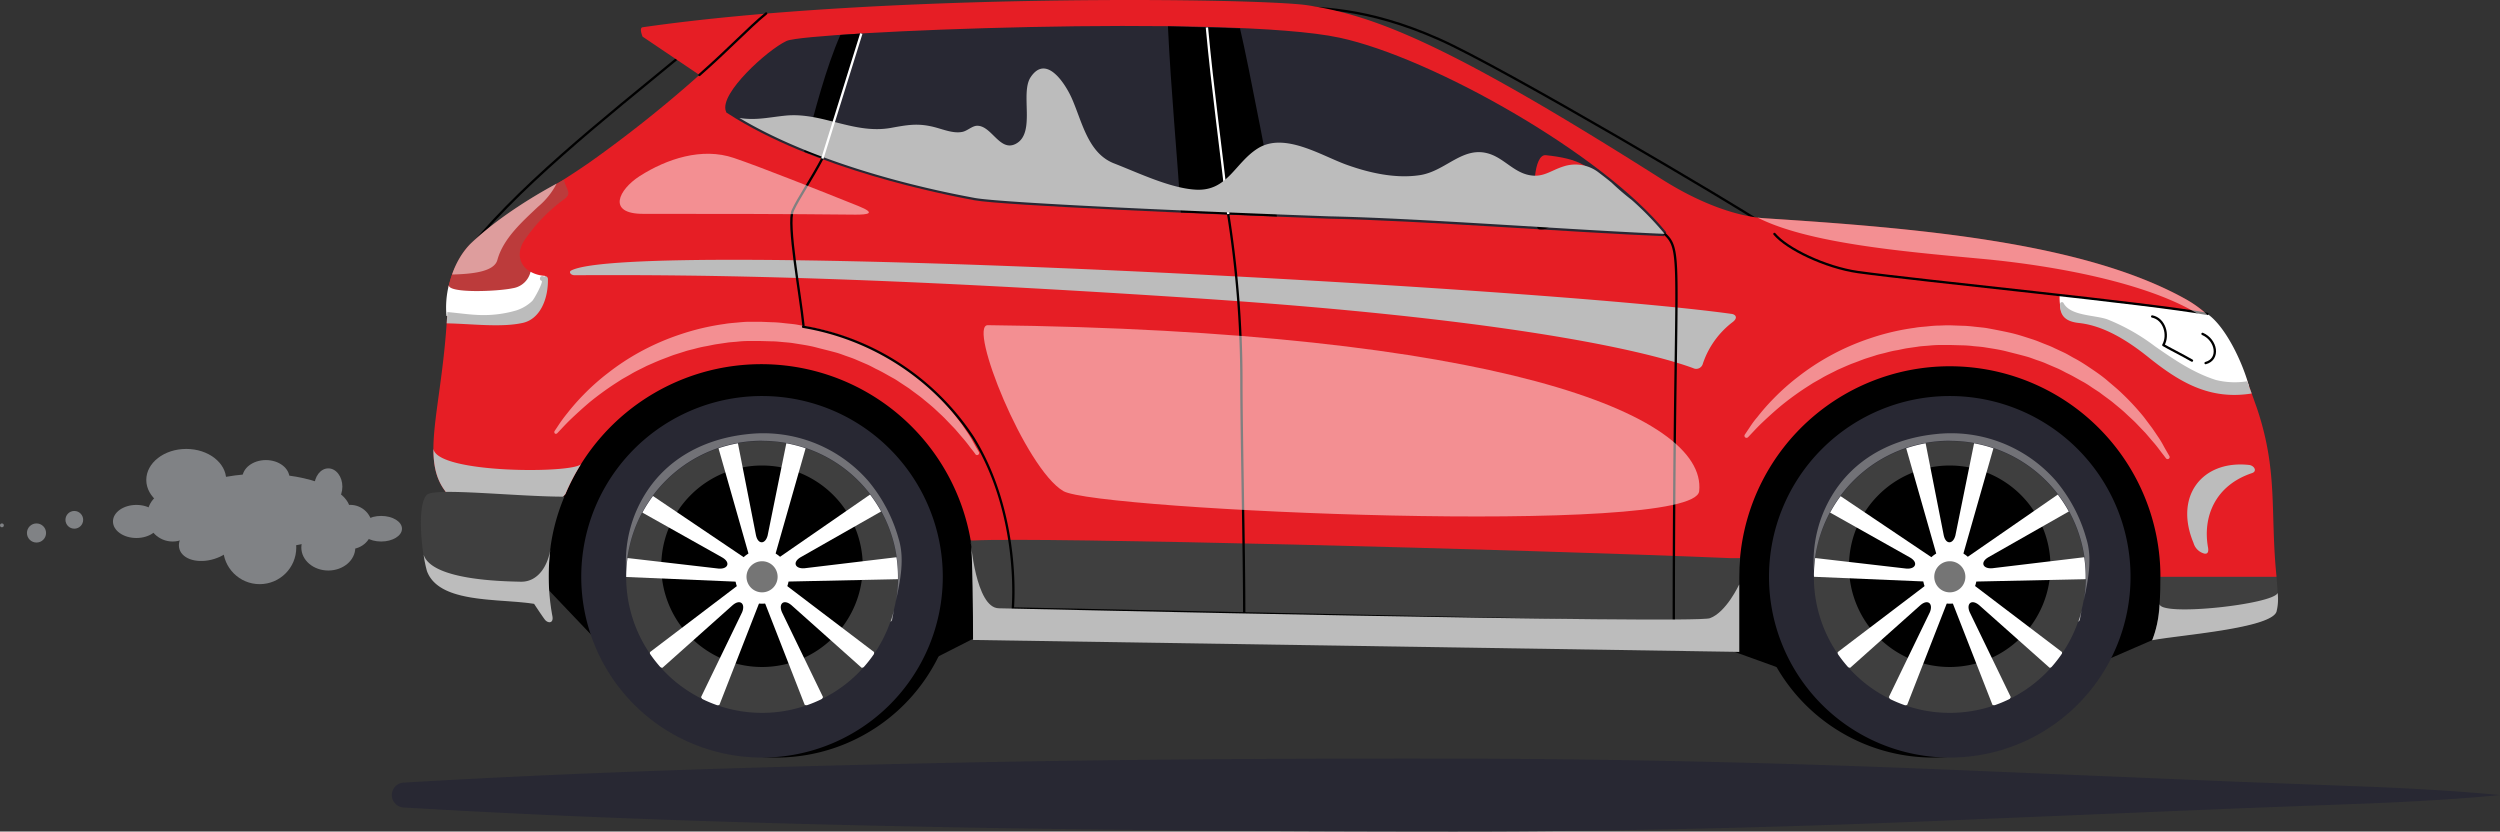 <svg xmlns="http://www.w3.org/2000/svg" viewBox="0 0 533.55 177.47"><rect x="0" y="0" width="533.55" height="177.47" fill="#333333" stroke="none"/><defs><style>.cls-1{isolation:isolate;}.cls-2,.cls-7{fill:#282833;}.cls-3{fill:#3f3f3f;}.cls-10,.cls-14,.cls-15,.cls-4{fill:none;}.cls-10,.cls-4{stroke:#000;stroke-linecap:round;}.cls-10,.cls-14,.cls-4{stroke-linejoin:round;}.cls-14,.cls-4{stroke-width:0.5px;}.cls-5{fill:#e61e25;}.cls-12,.cls-6{fill:#fff;}.cls-7{stroke:#282833;stroke-miterlimit:10;}.cls-12,.cls-16,.cls-8{opacity:0.5;}.cls-12,.cls-8{mix-blend-mode:soft-light;}.cls-16,.cls-9{fill:#bcbcbc;mix-blend-mode:color-burn;}.cls-11{fill:#bc3b3b;}.cls-13{fill:#757575;}.cls-14{stroke:#fff;}.cls-17{fill:#808285;}</style></defs><title>new car</title><g class="cls-1"><g id="Layer_2" data-name="Layer 2"><g id="OBJECTS"><path class="cls-2" d="M533.55,169.68c-9.32.9-18.63,1.41-27.95,1.79l-28,1.06-55.9,2.32c-37.27,1.63-74.54,2.63-111.8,2.61s-74.54-.25-111.81-1-74.53-1.89-111.8-4.12a2.66,2.66,0,0,1,0-5.32c37.27-2.22,74.54-3.3,111.8-4.12s74.54-1.05,111.81-1,74.53,1,111.8,2.61l55.9,2.33,28,1.06C514.92,168.28,524.23,168.79,533.55,169.68Z"/><path d="M412.56,84.52A38.58,38.58,0,1,1,374,123.1,38.58,38.58,0,0,1,412.56,84.52Zm0,67.62a29,29,0,1,0-29-29A29,29,0,0,0,412.56,152.14Z"/><path d="M165.68,84.52a38.58,38.58,0,1,1-38.59,38.58A38.58,38.58,0,0,1,165.68,84.52Zm0,67.62a29,29,0,1,0-29-29A29,29,0,0,0,165.68,152.14Z"/><path d="M459.32,136.62l-13.16,5.72-57.43,3.48-21.32-7.7-156-3.69L189,145.82l-58.41-5.7-16.17-17s2-38,1.92-38.58,42.87-20.91,44.33-21.72,47-.92,54.33.74S362.2,91.41,362.2,91.41s37.58-20.73,41.55-22,49.36,14.65,51,16.4,9,18.43,10.54,21.24,0,21.8,0,21.8Z"/><path class="cls-3" d="M132.6,123.1a30,30,0,1,0,30-30A30,30,0,0,0,132.6,123.1Z"/><path class="cls-3" d="M386.09,123.1a30,30,0,1,0,30-30A30,30,0,0,0,386.09,123.1Z"/><path d="M394.61,120.84a21.5,21.5,0,1,0,21.5-21.49A21.5,21.5,0,0,0,394.61,120.84Z"/><path d="M141.13,120.84a21.5,21.5,0,1,0,21.49-21.49A21.49,21.49,0,0,0,141.13,120.84Z"/><path class="cls-4" d="M375.63,47.37c-3.71-2.65-54.74-32.91-68.52-39-15.52-6.87-25.75-6.78-34.22-6.87"/><path class="cls-4" d="M145.29,11.87c-16.08,13.26-36,28.91-46.67,43.19"/><path class="cls-5" d="M95,104.79c-5.68-7.54,0-19.08.61-41.75.33-12.15,16.26-18.63,30.3-28.44A268.47,268.47,0,0,0,149.27,16L137.14,7.82s-.8-1.87,0-2C188.15-1.55,269.08-.38,279,1.12c14.69,2.22,30.7,8.62,75.85,37.25,7.93,5,15.74,7.83,21.85,8.22,32.25,2.07,67.76,5.08,89.52,17.11,9.45,5.22,11.92,13.51,15.38,23.2,4.67,13.64,2.85,22.48,4.26,36.2l-16.36,4c-.33-.22-8.42-4-8.42-4a44.95,44.95,0,0,0-89.72-4l-2.41,5.6-157.5-.61-2.79-7.38-1.5-1.4a45.36,45.36,0,0,0-86.47-9.89l-2.63,3.06s-19.35.36-20.08.21S95,104.79,95,104.79Z"/><path class="cls-6" d="M480,82.53a27.28,27.28,0,0,1-9.28-.8c-8.49-2.39-13.79-10.21-22-13.12a19.89,19.89,0,0,0-6.36-1.2c-1.07-.13-2.13,0-2.52-1.19a13.79,13.79,0,0,1-.27-3.32S470.92,66.85,471.1,67C475,69.66,478.69,77.49,480,82.53Z"/><path class="cls-6" d="M413.39,118.7,406.8,95.59l1.94-1.41,2.21.34,3.89,19.76c.44,2,2,1.89,2.48,0l4-19.73,2.47-.34,1.66,1.41-6.59,23.11-2.26,1.21Z"/><path class="cls-6" d="M421.4,124.12l23.76-.51,1.69-2.69-2-2-19.71,2.36c-2,.14-2.58-1.3-.79-2.35l17.23-9.8.29-2.48-2.64-1.14L419.72,119s.32,1.09,0,1.56S421.4,124.12,421.4,124.12Z"/><path class="cls-6" d="M412.32,119l-19.53-13.13L390.41,107l.11,2.36L407.67,119c1.79,1.05,1.18,2.49-.79,2.35l-19.51-2.26L386,120.48l1.14,2.62,23.55,1,1.68-1.89Z"/><path class="cls-6" d="M411.22,124.73l-19,14.43s-.45,2.64-.45,2.86,3.11.49,3.11.49l15-13.38c1.58-1.34,2.74-.3,2,1.52l-8.77,18.12,1.44,2.74,2.49-1.1,8.64-22.14-.61-2.1Z"/><path class="cls-6" d="M416.57,128.27l8.65,22.14,2.57,1.1,1.35-2.74-8.77-18.12c-.78-1.82.38-2.86,2-1.52l15.05,13.38,2.65-.27v-3.08l-19-14.43h-2.58Z"/><path class="cls-6" d="M410.39,123.1a5.74,5.74,0,1,0,5.73-5.74A5.73,5.73,0,0,0,410.39,123.1Z"/><path class="cls-4" d="M471.1,67c-12.41-2.3-61.17-7.07-74.61-8.94-6.92-1-15.13-4.95-17.79-8.13"/><path class="cls-4" d="M149.27,16c6.48-5.7,10.34-9.92,14.24-13.13"/><path class="cls-3" d="M485.85,123.1c.1,1.34.6,6.22,0,7.42-1.2,3.59-20.83,5-26.53,6.1,1.75-3.71,1.75-10.74,1.75-13.52h24.78C485.81,122.79,485.88,123.41,485.85,123.1Z"/><path class="cls-3" d="M207.88,115.34c13.78-.73,115.19,1.84,161.5,3.78h2c-.12,1.31-.17,2.63-.17,4v16l-163.51-2.54c0-4.6-.09-18.72-.52-21.24Z"/><path class="cls-7" d="M355.24,49.91c-13.53-16.7-49.89-37.16-69.42-41.37-23.07-5-113.68-1.28-117.78.67S154,20.3,155.42,23.68C174,35.76,201.88,41.08,208,42.24c6,1.11,50.77,3,75.61,3.93,19.49.4,52.1,2.94,71.6,3.74"/><g class="cls-8"><path class="cls-6" d="M373.05,93.33l.82-.87c.53-.56,1.31-1.41,2.34-2.38s2.31-2.15,3.82-3.42a62.56,62.56,0,0,1,5.34-3.91l1.56-1,1.67-.94c1.11-.68,2.34-1.23,3.56-1.87l1.91-.84,1-.42,1-.37c.68-.25,1.35-.53,2.05-.77l2.12-.67c.71-.25,1.45-.38,2.19-.58s1.47-.39,2.23-.51,1.51-.32,2.28-.45l2.31-.33c.78-.14,1.57-.15,2.35-.23a23.54,23.54,0,0,1,2.37-.14l1.19,0h1.13l2.48.07a22.58,22.58,0,0,1,2.39.17c.78.08,1.55.12,2.33.24,1.56.26,3.14.47,4.66.86s3,.75,4.51,1.17c.74.21,1.45.51,2.17.75s1.43.49,2.11.81l2.05.87c.68.29,1.32.64,2,1,1.32.61,2.52,1.36,3.72,2a20.13,20.13,0,0,1,1.72,1.1l1.66,1.08c1,.79,2.08,1.5,3,2.27s1.85,1.5,2.65,2.27,1.6,1.45,2.28,2.17l1.91,2,1.54,1.8c.95,1.07,1.58,2,2.07,2.61l.72.94v0a.44.44,0,0,0,.62.08.43.43,0,0,0,.11-.56l-.58-1c-.2-.34-.44-.76-.71-1.26a19.19,19.19,0,0,0-1-1.67l-1.36-2L457.54,89a53,53,0,0,0-4.71-5.08c-.91-.89-1.95-1.72-3-2.63s-2.2-1.72-3.42-2.54S444,77.12,442.6,76.4c-.68-.37-1.34-.79-2.05-1.13l-2.15-1c-.72-.37-1.48-.64-2.24-.94s-1.51-.63-2.3-.88c-1.57-.5-3.16-1.05-4.81-1.42s-3.32-.69-5-1c-.85-.14-1.73-.2-2.59-.3s-1.75-.19-2.56-.2l-2.48-.09h-.7l-.64,0-1.29.05c-.85,0-1.7.09-2.55.18s-1.69.12-2.52.28a50.76,50.76,0,0,0-9.64,2.26,51.76,51.76,0,0,0-8.46,3.69,50.74,50.74,0,0,0-6.89,4.53,48,48,0,0,0-5.18,4.6,45.31,45.31,0,0,0-3.51,4c-1,1.14-1.55,2.1-2,2.74l-.67,1a.44.44,0,0,0,.68.55Z"/></g><g class="cls-8"><path class="cls-6" d="M118.91,92.48l.82-.87c.53-.56,1.31-1.41,2.34-2.38s2.31-2.15,3.82-3.43a64.83,64.83,0,0,1,5.34-3.9l1.56-1,1.67-.94c1.11-.69,2.34-1.23,3.56-1.87l1.92-.84,1-.42,1-.38c.68-.25,1.35-.53,2.05-.76l2.12-.67c.71-.25,1.45-.39,2.19-.59s1.47-.38,2.23-.51,1.51-.31,2.27-.44l2.32-.34c.78-.13,1.57-.14,2.35-.23s1.58-.13,2.37-.13l1.19,0h1c-.13,0,0,0,0,0h.19l2.48.07c.85,0,1.61.09,2.39.16s1.55.12,2.33.25c1.56.26,3.13.46,4.65.86s3,.75,4.52,1.17c.74.21,1.44.5,2.17.75s1.43.49,2.11.8l2.05.88c.68.29,1.32.64,2,1,1.32.61,2.52,1.35,3.72,2,.61.32,1.16.73,1.72,1.09l1.66,1.09c1,.78,2.08,1.5,3,2.27s1.85,1.5,2.65,2.26,1.6,1.46,2.27,2.18l1.92,2,1.54,1.8c.95,1.07,1.58,2,2.07,2.6s.71.94.71.94l0,0a.44.44,0,0,0,.62.08.44.44,0,0,0,.11-.56s-.2-.37-.59-1l-.7-1.26a17.27,17.27,0,0,0-1-1.67l-1.35-2-1.76-2.28a53.9,53.9,0,0,0-4.7-5.08c-.91-.88-1.95-1.71-3-2.62s-2.21-1.73-3.42-2.54-2.47-1.65-3.84-2.38c-.67-.37-1.33-.78-2-1.13l-2.16-1c-.71-.36-1.47-.63-2.23-.94s-1.51-.62-2.3-.87c-1.58-.51-3.16-1.06-4.81-1.42s-3.32-.69-5-1c-.84-.14-1.72-.2-2.58-.3s-1.75-.19-2.56-.2l-2.48-.1h-.7l-.65,0-1.28,0c-.85,0-1.7.09-2.55.17s-1.69.13-2.53.28a51.63,51.63,0,0,0-9.63,2.27,52.26,52.26,0,0,0-8.47,3.69,50.61,50.61,0,0,0-6.88,4.53,48,48,0,0,0-5.18,4.6,46.81,46.81,0,0,0-3.51,4,31.36,31.36,0,0,0-2,2.74l-.67,1a.44.44,0,0,0,.11.61A.45.45,0,0,0,118.91,92.48Z"/></g><path d="M264.64,6.05c1.72,7.1,7.39,36.8,7.88,40.17L252,45.35c-.8-12.84-2.08-25.76-2.74-39.73Z"/><path d="M175.51,33.83l-3.88-1.43c2.19-8.57,4.67-18,7.72-24.94l4.47-.3c-2.66,7.29-5.42,17.35-8.31,26.67"/><path class="cls-5" d="M329.91,33.12c-2.6-.27-3,8.38-1.69,11.66.81,2,2.66,2.51,7.17,2.41,4.12-.09,5.19-2.54,5.59-5.63C341.75,35.5,336.31,33.78,329.91,33.12Z"/><path class="cls-2" d="M416.12,84.52a38.58,38.58,0,1,1-38.58,38.58A38.58,38.58,0,0,1,416.12,84.52Zm0,67.62a29,29,0,1,0-29-29A29,29,0,0,0,416.12,152.14Z"/><path class="cls-9" d="M121.85,57.76C134.47,50.81,328.19,61.18,369.6,67c.79.12,1.38.8.22,1.71a18.54,18.54,0,0,0-6.46,9.1,1.46,1.46,0,0,1-2,.76c-6.34-2.35-32.24-10.1-107.39-15-67-4.39-102.54-5-131.36-4.83C121.66,58.69,121.43,58,121.85,57.76Z"/><path class="cls-9" d="M470.46,118.15a3.26,3.26,0,0,1-2.32-2.28c-4.2-10.05,1.92-17.73,11.86-16.64,1.09.12,1.81,1.35.62,1.74-7.89,2.64-10.56,9.36-9.38,15.9C471.42,117.88,471.08,118.27,470.46,118.15Z"/><path class="cls-10" d="M330.76,46.86c.07,1.41-1.07,1.65-2.19,1.59"/><path class="cls-11" d="M96.49,66.88c4.27.33,9.17-.36,11.75-.36,4.37,0,7-2.63,7-6.5-1.18-.08-1.18-1.56-2-2-2.48-1.39-3.2-4.28-1-7.19a35.32,35.32,0,0,1,8.23-8.36c1.71-1.24.3-2.09-.1-4.08,0,0-11.91,5.91-20,13.69-2.59,2.51-4,6.46-4.66,9.08C97.14,63.54,96.49,66.88,96.49,66.88Z"/><path class="cls-4" d="M459.32,67.54c2.65.54,3.58,4,2.38,6.1.9.55,4.24,2.23,6.11,3.32"/><path class="cls-4" d="M470.06,71.26c3,1.29,3.73,5.41.66,6.23"/><path class="cls-4" d="M265.54,130.93c0-13.76-.6-38.06-.6-49.6a228.83,228.83,0,0,0-3-36.75"/><path class="cls-4" d="M175.74,33.4c-2.68,5.1-5.23,8.69-6.52,11.47s1.6,18.06,2.25,24.53"/><path class="cls-4" d="M171.4,69.74a54.09,54.09,0,0,1,36.27,23.65c10.33,16.72,8.48,36.47,8.48,36.47l141.07,3c0-77.3,2.19-79.12-2-83"/><path class="cls-12" d="M137.26,45.64c16.79,0,28.93,0,45.33.17,2.49,0,4.63-.22.58-1.85-8.06-3.23-21-8.38-26.55-10.25-6.81-2.32-14.33.2-20.08,3.86C132,40.48,129.47,45.64,137.26,45.64Z"/><path class="cls-13" d="M412.81,123.1a3.32,3.32,0,1,0,3.31-3.32A3.31,3.31,0,0,0,412.81,123.1Z"/><path class="cls-6" d="M159.9,118.7l-6.58-23.11,1.93-1.41,2.22.34,3.88,19.76c.45,2,2,1.89,2.48,0l4-19.73,2.46-.34,1.66,1.41-6.59,23.11-2.25,1.21Z"/><path class="cls-6" d="M167.91,124.12l23.76-.51,1.69-2.69-2-2-19.7,2.36c-2,.14-2.59-1.3-.8-2.35l17.23-9.8.29-2.48-2.64-1.14L166.23,119s.32,1.09,0,1.56S167.91,124.12,167.91,124.12Z"/><path class="cls-6" d="M158.84,119,139.3,105.82,136.92,107l.11,2.36L154.19,119c1.78,1.05,1.18,2.49-.8,2.35l-19.51-2.26-1.41,1.43,1.13,2.62,23.55,1,1.69-1.89Z"/><path class="cls-6" d="M157.73,124.73l-19,14.43s-.44,2.64-.44,2.86,3.1.49,3.1.49l15-13.38c1.58-1.34,2.74-.3,2,1.52l-8.77,18.12,1.45,2.74,2.48-1.1,8.64-22.14-.61-2.1Z"/><path class="cls-6" d="M163.09,128.27l8.64,22.14,2.57,1.1,1.35-2.74-8.77-18.12c-.78-1.82.38-2.86,2-1.52l15,13.38,2.66-.27v-3.08l-19-14.43H165Z"/><path class="cls-6" d="M156.9,123.1a5.74,5.74,0,1,0,5.74-5.74A5.74,5.74,0,0,0,156.9,123.1Z"/><path class="cls-2" d="M162.64,84.52a38.58,38.58,0,1,1-38.59,38.58A38.58,38.58,0,0,1,162.64,84.52Zm0,67.62a29,29,0,1,0-29-29A29,29,0,0,0,162.64,152.14Z"/><path class="cls-13" d="M159.32,123.1a3.32,3.32,0,1,0,3.32-3.32A3.32,3.32,0,0,0,159.32,123.1Z"/><path class="cls-6" d="M109.45,61.51A4.61,4.61,0,0,0,113.23,58a7.05,7.05,0,0,0,3.06.87c0,3.86-3.3,8.77-7.67,8.77-2.59,0-9.05.13-13.33-.2a19.63,19.63,0,0,1,.53-6.69h0C95.21,62.63,106,62.25,109.45,61.51Z"/><path class="cls-14" d="M257.58,5.86c1.19,13,3,25.85,4.56,39.82"/><path class="cls-15" d="M485.84,123.1h0v0Z"/><path class="cls-15" d="M485.85,123.1h0C485.84,123,485.83,122.94,485.85,123.1Z"/><path class="cls-15" d="M485.85,123.1c0,.12,0,.1,0,.05Z"/><path class="cls-9" d="M486.1,126.54a11.16,11.16,0,0,1-.25,4c-1.2,3.59-20.83,5-26.53,6.1a23.85,23.85,0,0,0,1.58-7.78h0C460.77,131.66,485.22,129,486.1,126.54Z"/><path class="cls-15" d="M371.18,124.73l-6.11,8.18L213.2,129.82l-6-14.48h.73c13.78-.73,115.19,1.84,161.5,3.78h2c-.12,1.31-.17,2.63-.17,4Z"/><path class="cls-9" d="M364.92,131.94c3.51-1.26,6.26-7.21,6.26-7.21v14.39l-163.51-2.54c0-4.6-.09-18.72-.52-21.24,0,0,1.07,14.38,6,14.48S361.42,133.2,364.92,131.94Z"/><path class="cls-15" d="M99.76,108.76c-1,0-1.66,0-1.79,0-.42-.08-1.34-1.38-2-2.46Z"/><path class="cls-9" d="M95,104.79c-1.88-2.49-2.51-5.43-2.5-9.06.53,5.4,30.29,5.37,31.54,3.26h0a44.36,44.36,0,0,0-3.37,6.45l-2.63,3.06s-13.36.25-18.29.25l-3.84-2.5C95.41,105.47,95,104.79,95,104.79Z"/><path class="cls-3" d="M120.45,106c-10.24,0-27.73-2-29.34-.4-2.3,2.29-1,13.1,0,16.31,2.58,7,15.37,5.76,22.87,7,0,0,1.65,2.55,2.29,3.36s1.91.9,1.61-.74a45.54,45.54,0,0,1-.78-8.39A42.49,42.49,0,0,1,120.45,106Z"/><path class="cls-9" d="M111.12,124.15c3.74.09,6-3.51,6.43-7.62a47.89,47.89,0,0,0-.44,6.57,45.54,45.54,0,0,0,.78,8.39c.3,1.64-1,1.54-1.61.74s-2.29-3.36-2.29-3.36c-7.5-1.2-20.29,0-22.87-7a27.11,27.11,0,0,1-.71-3.49C92.15,123.84,107.34,124.06,111.12,124.15Z"/><polygon class="cls-9" points="117.57 116.34 117.57 116.34 117.57 116.34 117.57 116.34"/><path class="cls-15" d="M348.26,42.69A54.76,54.76,0,0,1,343.92,39Q346.22,40.84,348.26,42.69Z"/><path class="cls-9" d="M167.7,24.67c7.73-.74,14.52,4,22.36,2.64,3.6-.65,5.86-1.1,9.47-.15,1.86.49,3.93,1.35,5.79,1,1.11-.19,2.15-1.31,3.22-1.32,3.07-.05,4.81,5.55,8.16,3.9,4.49-2.21.94-10.81,3.27-14.28,3.34-5,7.38,1.46,8.71,4.38,2.25,5,3.43,11.76,9,14,5.17,2,12.05,5.34,17.55,5.64,6.76.36,8.28-5.71,13.2-8.8,5.67-3.56,13.52,1.52,18.93,3.47,4.83,1.74,10.37,3,15.54,2.25,5.7-.79,9.32-6.49,15.11-4.52,2.91,1,4.89,3.58,7.88,4.38,3.31.88,4.94-.87,7.89-1.77A8.11,8.11,0,0,1,341,36.67c1,.76,2,1.53,2.92,2.29a54.76,54.76,0,0,0,4.34,3.73,66.47,66.47,0,0,1,7,7.22c-19.5-.8-52.11-3.34-71.6-3.74C258.8,45.28,214,43.35,208,42.24s-31.69-6-50.2-17.07C161.3,25.76,164.29,25,167.7,24.67Z"/><path class="cls-15" d="M95.62,63c.33-12.15,16.26-18.63,30.3-28.44A268.47,268.47,0,0,0,149.27,16L137.14,7.82s-.8-1.87,0-2C188.15-1.55,269.08-.38,279,1.12c14.69,2.22,30.7,8.62,75.85,37.25,7.25,4.61,14.4,7.33,20.24,8.06,10.73,5.46,30.78,7.22,47.27,8.75C442.56,57,468.85,62.41,475.78,73c2.43,4.08,4,8.79,5.81,13.89,4.67,13.64,2.85,22.48,4.26,36.2l-16.36,4c-.33-.22-8.42-4-8.42-4a44.95,44.95,0,0,0-89.72-4l-2.41,5.6-157.5-.61-2.79-7.38-1.5-1.4a45.36,45.36,0,0,0-86.47-9.89l-2.63,3.06s-19.35.36-20.08.21-3-3.93-3-3.93C89.33,97.25,95,85.71,95.62,63Z"/><path class="cls-12" d="M422.35,55.18c-16.49-1.53-36.54-3.29-47.27-8.75.55.07,1.08.13,1.61.16,32.25,2.07,67.76,5.08,89.52,17.11A24.6,24.6,0,0,1,475.78,73C468.85,62.41,442.56,57,422.35,55.18Z"/><path class="cls-12" d="M362.64,104.82c-1,9.8-128.68,4.07-135.68,0-8.14-4.74-20.49-35.47-16.14-35.42C318.45,70.61,364.38,88.28,362.64,104.82Z"/><path class="cls-15" d="M416.12,94.06a29,29,0,0,1,29,29c0,1-.05,1.92-.14,2.87a29,29,0,0,1-57.79,0c-.09-1-.14-1.9-.14-2.87A29,29,0,0,1,416.12,94.06Z"/><path class="cls-15" d="M96.48,58.59c4.11-.13,9-.53,9.67-3.11,1.25-4.59,5.32-8.18,8.69-11.37a15.78,15.78,0,0,0,4-4.92c1-.53,1.56-.82,1.56-.82.4,2,1.81,2.84.1,4.08a35.32,35.32,0,0,0-8.23,8.36c-2.15,2.91-1.43,5.8,1,7.19.83.46.83,1.94,2,2,0,3.87-2.67,6.5-7,6.5-2.58,0-7.48.69-11.75.36,0,0,.65-3.34-.77-5.74A23.34,23.34,0,0,1,96.48,58.59Z"/><path class="cls-12" d="M114.84,44.11c-3.37,3.19-7.44,6.78-8.69,11.37-.7,2.58-5.56,3-9.67,3.11a17.29,17.29,0,0,1,3.9-6.53c6.29-6.07,14.91-11,18.41-12.87A15.78,15.78,0,0,1,114.84,44.11Z"/><path class="cls-15" d="M111.63,68.82c3.58-.82,5.4-5,5.32-9.36a.64.64,0,0,0-.66-.62c0,.39-.2,0-.57,0-.56,0-.71.87-.14,1s-1.6,4-2,4.33a8.83,8.83,0,0,1-3.39,2,24.7,24.7,0,0,1-7.46.91c-2.33,0-4.79-.43-7.23-.64.05-1.13.1-2.29.13-3.48.33-12.15,16.26-18.63,30.3-28.44A268.47,268.47,0,0,0,149.27,16L137.14,7.82s-.8-1.87,0-2C188.15-1.55,269.08-.38,279,1.12c14.69,2.22,30.7,8.62,75.85,37.25,7.93,5,15.74,7.83,21.85,8.22,32.25,2.07,67.76,5.08,89.52,17.11,9.45,5.22,11.92,13.51,15.38,23.2,4.67,13.64,2.85,22.48,4.26,36.2l-16.36,4c-.33-.22-8.42-4-8.42-4a44.95,44.95,0,0,0-89.72-4l-2.41,5.6-157.5-.61-2.79-7.38-1.5-1.4a45.36,45.36,0,0,0-86.47-9.89l-2.63,3.06s-19.35.36-20.08.21-3-3.93-3-3.93c-5.17-6.86-.94-17,.33-35.86C100.64,69,107,69.87,111.63,68.82Z"/><path class="cls-9" d="M110.18,66.25a8.83,8.83,0,0,0,3.39-2c.41-.37,2.51-4.22,2-4.33s-.42-1,.14-1c.37,0,.57.34.57,0a.64.64,0,0,1,.66.62c.08,4.39-1.74,8.54-5.32,9.36-4.6,1.05-11,.2-16.29.11.06-.78.1-1.59.15-2.41,2.44.21,4.9.6,7.23.64A24.7,24.7,0,0,0,110.18,66.25Z"/><line class="cls-14" x1="183.82" y1="7.16" x2="175.51" y2="33.83"/><path class="cls-9" d="M458.52,76.25c-5.39-4.33-10.21-6.82-14.85-7.32-2.52-.28-4.11-1.28-4-4.05a.39.39,0,0,1,.73-.2c1.47,2.78,6.63,2.51,9.39,3.49A43.45,43.45,0,0,1,459.9,73.9c4.07,2.84,8.23,5.67,13,7.19a16.66,16.66,0,0,0,6.7.28c.32.85.64,1.73.95,2.61C471.53,85.43,465.1,81.52,458.52,76.25Z"/><path class="cls-15" d="M416.12,94.06a29,29,0,0,1,28.58,34.18c-.12.66-.25,1.31-.42,1.95a25.59,25.59,0,0,1-.75,2.49,29,29,0,0,1-56.44-9.58c0-.42,0-.83,0-1.25A29,29,0,0,1,416.12,94.06Z"/><path class="cls-15" d="M416.12,84.52a38.58,38.58,0,1,1-38.58,38.58A38.58,38.58,0,0,1,416.12,84.52Zm0,67.62a29,29,0,0,0,27.41-19.46.58.58,0,0,0,.37-.47c.11-.66.24-1.34.38-2s.3-1.29.42-1.95c.94-4.4,1.89-9,.58-13.26a33.1,33.1,0,0,0-6.53-12.31,29.73,29.73,0,0,0-25.62-10c-10.82,1.11-19.73,6.71-24,16.67a27.52,27.52,0,0,0-2.05,12.54c0,.42,0,.83,0,1.25A29,29,0,0,0,416.12,152.14Z"/><path class="cls-9" d="M443.9,132.21a.58.58,0,0,1-.37.47,25.59,25.59,0,0,0,.75-2.49C444.14,130.87,444,131.55,443.9,132.21Z"/><path class="cls-16" d="M416.12,94.06a29,29,0,0,0-29,27.79,27.52,27.52,0,0,1,2.05-12.54c4.23-10,13.14-15.56,24-16.67a29.73,29.73,0,0,1,25.62,10A33.1,33.1,0,0,1,445.28,115c1.31,4.25.36,8.86-.58,13.26a29,29,0,0,0-28.58-34.18Z"/><path class="cls-15" d="M162.64,94.06a29,29,0,0,1,28.57,34.18c-.12.66-.25,1.31-.41,1.95q-.33,1.27-.75,2.49a29,29,0,0,1-56.45-9.58c0-.42,0-.83,0-1.25A29,29,0,0,1,162.64,94.06Z"/><path class="cls-15" d="M162.64,84.52a38.58,38.58,0,1,1-38.59,38.58A38.58,38.58,0,0,1,162.64,84.52Zm0,67.62a29.05,29.05,0,0,0,27.41-19.46.57.57,0,0,0,.36-.47c.11-.66.25-1.34.39-2s.29-1.29.41-1.95c.94-4.4,1.89-9,.58-13.26a33.1,33.1,0,0,0-6.53-12.31,29.72,29.72,0,0,0-25.61-10c-10.83,1.11-19.74,6.71-24,16.67a27.52,27.52,0,0,0-2.05,12.54c0,.42,0,.83,0,1.25A29,29,0,0,0,162.64,152.14Z"/><path class="cls-9" d="M190.41,132.21a.57.57,0,0,1-.36.47q.42-1.22.75-2.49C190.66,130.87,190.52,131.55,190.41,132.21Z"/><path class="cls-16" d="M162.64,94.06a29,29,0,0,0-29,27.79,27.52,27.52,0,0,1,2.05-12.54c4.23-10,13.14-15.56,24-16.67a29.72,29.72,0,0,1,25.61,10A33.1,33.1,0,0,1,191.79,115c1.31,4.25.36,8.86-.58,13.26a29,29,0,0,0-28.57-34.18Z"/><ellipse class="cls-17" cx="55.8" cy="109.05" rx="18.95" ry="7.94"/><circle class="cls-17" cx="74.75" cy="112.47" r="4.72"/><ellipse class="cls-17" cx="40.71" cy="104.15" rx="4.51" ry="5.96"/><circle class="cls-17" cx="36.85" cy="110.11" r="5.46"/><ellipse class="cls-17" cx="70.07" cy="103.86" rx="3" ry="3.9"/><ellipse class="cls-17" cx="56.75" cy="102.06" rx="5.04" ry="3.87"/><ellipse class="cls-17" cx="39.75" cy="102.43" rx="8.53" ry="6.62"/><ellipse class="cls-17" cx="29.11" cy="111.29" rx="5" ry="3.53"/><circle class="cls-17" cx="55.42" cy="116.86" r="7.81"/><ellipse class="cls-17" cx="44.51" cy="115.26" rx="6.49" ry="4.2" transform="translate(-32.61 18.73) rotate(-17.5)"/><ellipse class="cls-17" cx="70.07" cy="116.86" rx="5.76" ry="4.9"/><ellipse class="cls-17" cx="81.35" cy="112.84" rx="4.44" ry="2.73"/><circle class="cls-17" cx="15.86" cy="110.94" r="1.89"/><circle class="cls-17" cx="7.79" cy="113.75" r="2.04"/><circle class="cls-17" cx="0.41" cy="112.12" r="0.41"/></g></g></g></svg>